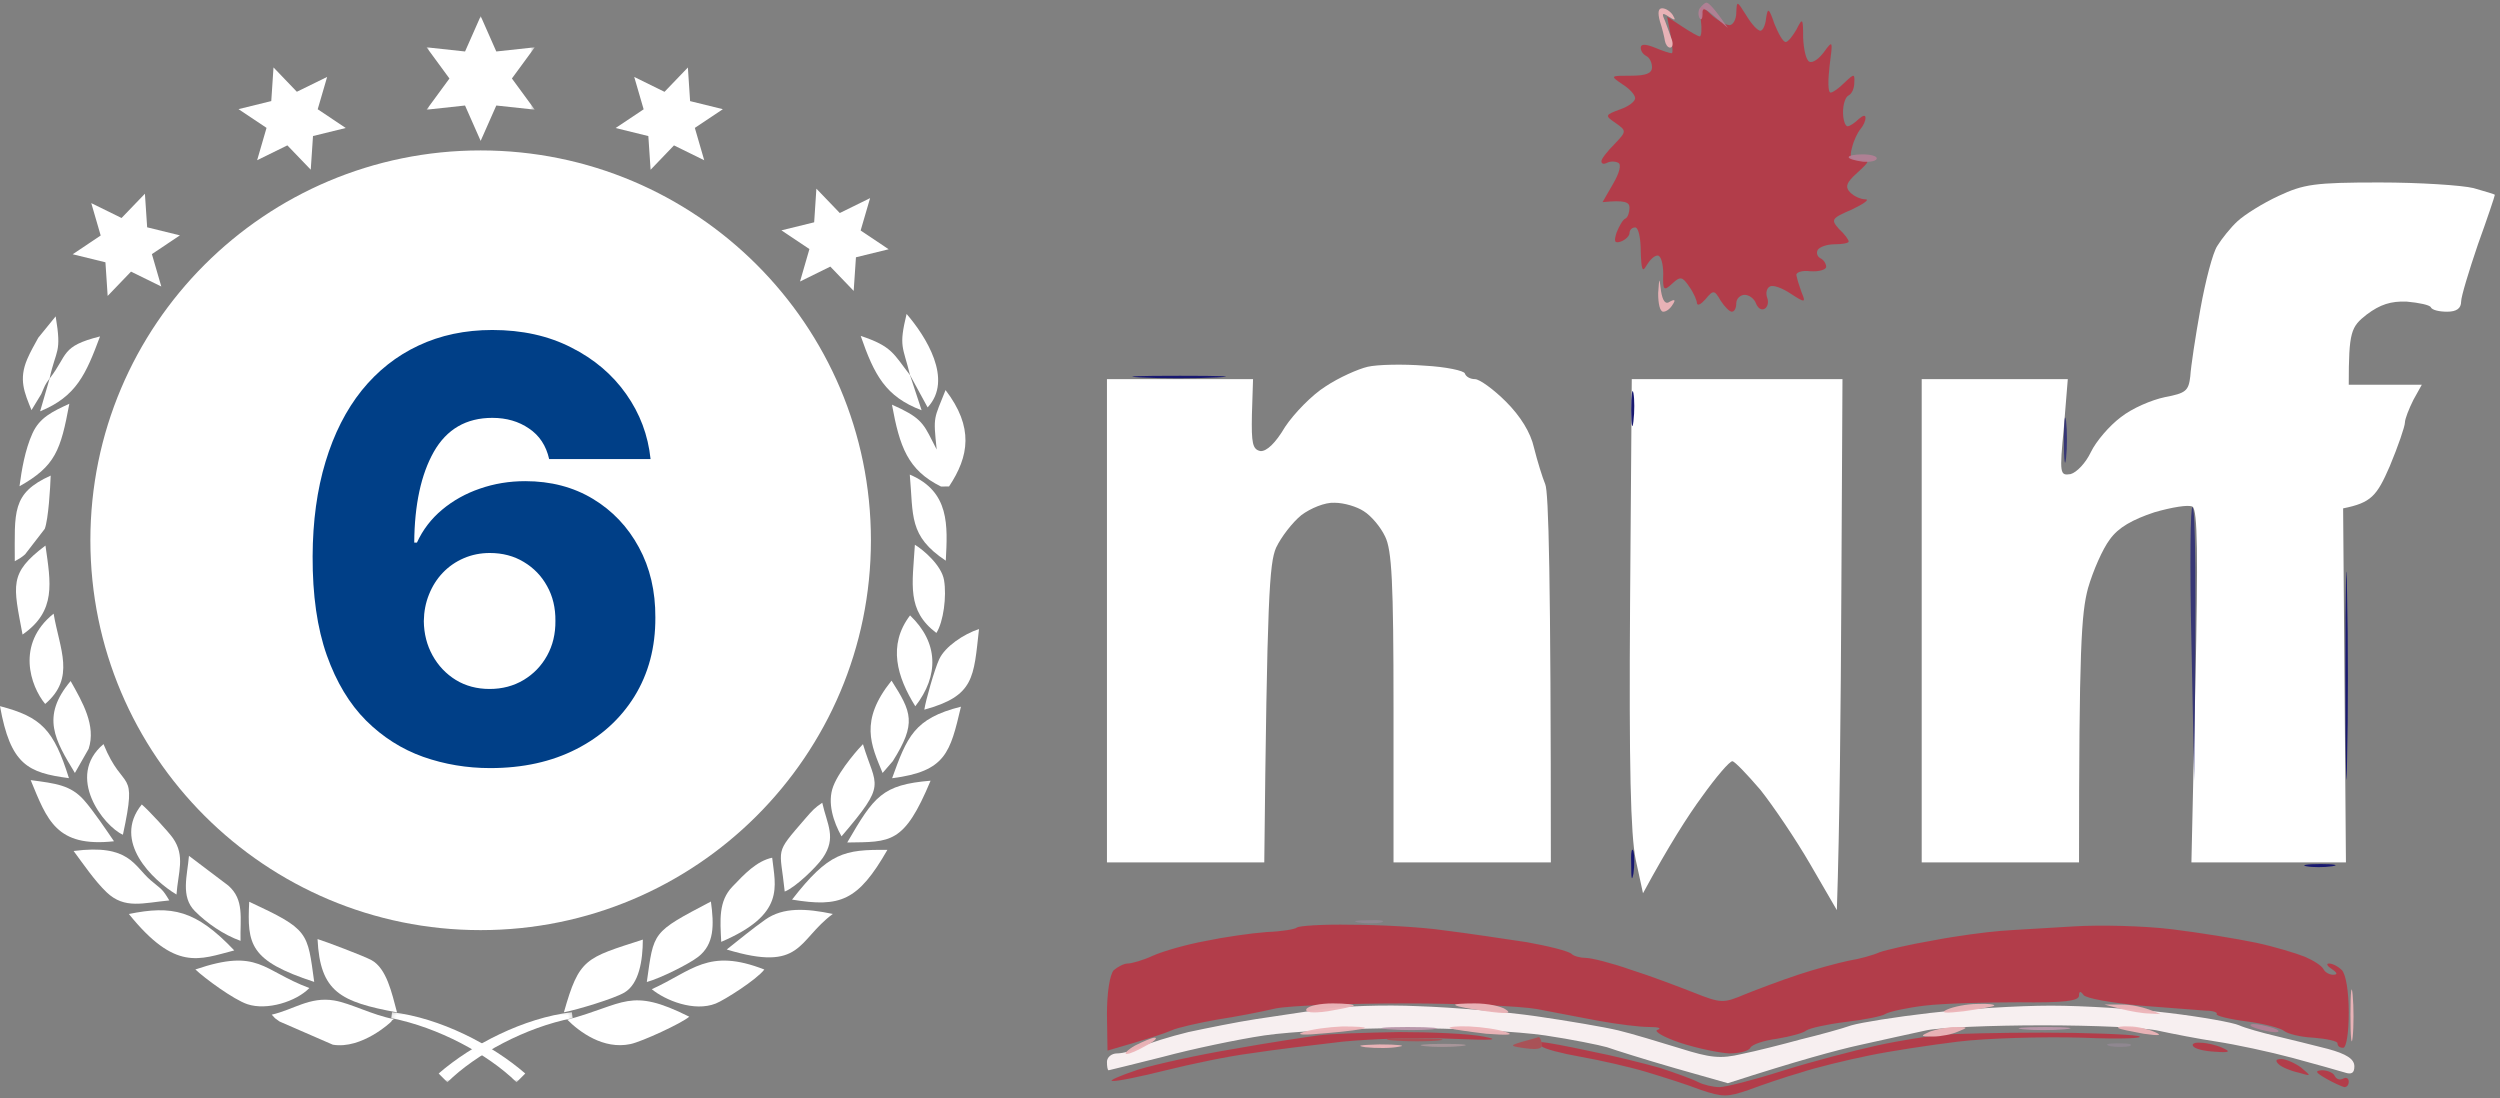 <svg width="469" height="206" viewBox="0 0 469 206" fill="none" xmlns="http://www.w3.org/2000/svg">
<rect x="0" y="0" width="469" height="206" fill="#808080" stroke="none"/>
<path fill-rule="evenodd" clip-rule="evenodd" d="M62.438 195.984C67.849 196.888 73.39 191.721 73.416 191.629C73.498 191.357 73.734 191.335 73.872 191.176C69.876 190.438 65.753 188.198 62.677 187.687C58.1 186.925 55.033 189.435 50.977 190.351C51.93 191.347 51.187 190.718 52.453 191.641L62.438 195.984Z" fill="white"/>
<path fill-rule="evenodd" clip-rule="evenodd" d="M69.739 180.149C68.401 179.392 60.982 176.592 59.571 176.168C60.046 186.102 63.87 187.956 74.48 189.924C73.491 186.206 72.527 181.728 69.739 180.149Z" fill="white"/>
<path fill-rule="evenodd" clip-rule="evenodd" d="M36.651 181.871C38.37 183.506 43.832 187.532 46.417 188.391C50.096 189.616 55.567 187.894 58.039 185.357C49.163 182.061 48.594 177.803 36.651 181.871Z" fill="white"/>
<path fill-rule="evenodd" clip-rule="evenodd" d="M24.174 171.466C32.905 182.275 37.322 180.011 43.948 178.299C36.7 170.665 32.256 169.828 24.174 171.466Z" fill="white"/>
<path fill-rule="evenodd" clip-rule="evenodd" d="M46.752 169.17C46.359 177.168 46.783 180.228 58.945 184.206C57.655 174.819 58.017 174.407 46.752 169.17Z" fill="white"/>
<path fill-rule="evenodd" clip-rule="evenodd" d="M13.809 159.646C15.545 161.972 17.753 165.249 20.013 167.402C23.386 170.612 26.863 169.377 31.76 168.922C30.422 166.667 30.381 166.947 28.3 165.17C25.083 162.421 24.317 158.281 13.809 159.646Z" fill="white"/>
<path fill-rule="evenodd" clip-rule="evenodd" d="M35.45 160.555C35.144 164.292 33.837 168.198 36.567 170.932C38.785 173.153 41.883 175.343 45.124 176.502C45.025 172.271 45.876 168.799 42.834 166.137L35.45 160.555Z" fill="white"/>
<path fill-rule="evenodd" clip-rule="evenodd" d="M5.755 146.35C8.851 153.812 10.512 159.004 21.384 157.822C20.092 155.927 17.507 152.083 15.766 150.116C13.263 147.288 10.478 146.974 5.755 146.35Z" fill="white"/>
<path fill-rule="evenodd" clip-rule="evenodd" d="M26.599 150.916C20.967 157.841 28.658 165.144 33.109 167.814C33.408 163.657 34.797 160.602 32.439 157.229C31.624 156.066 28 152.129 26.599 150.916Z" fill="white"/>
<path fill-rule="evenodd" clip-rule="evenodd" d="M12.934 145.98C10.069 136.877 7.776 134.505 0 132.475C1.97 143.467 5.232 144.969 12.934 145.98Z" fill="white"/>
<path fill-rule="evenodd" clip-rule="evenodd" d="M19.418 139.594C12.184 145.687 19.5 155.03 23.059 156.597C25.849 143.652 23.216 148.925 19.418 139.594Z" fill="white"/>
<path fill-rule="evenodd" clip-rule="evenodd" d="M13.252 127.765C7.602 134.453 10.346 138.88 14.05 145.01L16.632 140.476C18.05 136.117 15.48 131.724 13.252 127.765Z" fill="white"/>
<path fill-rule="evenodd" clip-rule="evenodd" d="M10.059 115.122C2.941 120.808 5.719 128.733 8.475 132.061C14.228 127.159 11.182 121.791 10.059 115.122Z" fill="white"/>
<path fill-rule="evenodd" clip-rule="evenodd" d="M4.229 119.043C10.616 114.611 9.509 109.34 8.53 102.348C1.603 107.549 2.495 109.731 4.229 119.043Z" fill="white"/>
<path fill-rule="evenodd" clip-rule="evenodd" d="M3.801 104.686C3.924 104.597 4.146 104.452 4.276 104.351C4.404 104.252 4.585 104.095 4.713 103.987L8.395 99.213C9.087 97.373 9.432 91.48 9.509 89.221C2.118 92.553 2.782 96.056 2.774 105.286L3.801 104.686Z" fill="white"/>
<path fill-rule="evenodd" clip-rule="evenodd" d="M3.658 91.222C10.407 87.434 11.384 84.463 13.009 75.742C9.833 77.215 7.444 78.312 6.091 81.3C4.695 84.374 4.051 88.213 3.658 91.222Z" fill="white"/>
<path fill-rule="evenodd" clip-rule="evenodd" d="M9.3 71.015C10.518 65.407 11.613 66.367 10.443 59.348L7.181 63.36C6.421 64.742 5.71 65.974 5.122 67.341C3.465 71.204 4.581 73.656 5.908 76.937L7.733 73.938C8.43 72.356 8.384 72.236 9.3 71.015Z" fill="white"/>
<path fill-rule="evenodd" clip-rule="evenodd" d="M9.306 71.019L7.526 77.165C14.326 74.371 16.113 70.233 18.767 63.11C11.336 64.974 12.8 66.522 9.306 71.019Z" fill="white"/>
<mask id="mask0_263_280" style="mask-type:luminance" maskUnits="userSpaceOnUse" x="73" y="189" width="27" height="14">
<path d="M73.166 189.295H99.091V203H73.166V189.295Z" fill="white"/>
</mask>
<g mask="url(#mask0_263_280)">
<path fill-rule="evenodd" clip-rule="evenodd" d="M73.549 189.889C82.56 190.95 92.284 195.967 98.539 201.392C97.992 201.94 97.447 202.485 96.902 203.03C91.534 197.744 82.213 192.729 73.397 191C73.448 190.631 73.496 190.26 73.549 189.889Z" fill="white"/>
</g>
<path fill-rule="evenodd" clip-rule="evenodd" d="M167.331 75.913C168.775 83.807 170.285 88.184 176.532 91.275L178.042 91.258C181.798 85.608 182.717 80.15 177.386 73.179C175.23 78.686 175.03 77.88 175.727 84.34L174.883 82.693C173.169 79.269 172.508 78.206 167.331 75.913Z" fill="white"/>
<path fill-rule="evenodd" clip-rule="evenodd" d="M105.79 189.904C108.447 189.393 115.29 187.303 117.149 186.196C119.9 184.556 120.585 180.175 120.595 176.267C109.829 179.751 108.669 179.731 105.79 189.904Z" fill="white"/>
<path fill-rule="evenodd" clip-rule="evenodd" d="M122.272 185.574C124.811 187.659 130.205 189.875 134.283 188.26C135.881 187.626 141.95 183.784 143.39 181.884C132.814 177.742 129.877 182.155 122.272 185.574Z" fill="white"/>
<path fill-rule="evenodd" clip-rule="evenodd" d="M121.343 184.225C123.887 183.521 129.201 180.883 130.973 179.509C134.026 177.138 133.97 173.536 133.367 169.126C122.208 174.992 122.683 174.715 121.343 184.225Z" fill="white"/>
<path fill-rule="evenodd" clip-rule="evenodd" d="M148.587 168.767C157.593 170.252 160.954 169.068 166.473 159.44C158.328 159.349 155.481 159.925 148.587 168.767Z" fill="white"/>
<path fill-rule="evenodd" clip-rule="evenodd" d="M135.302 176.69C147.409 171.516 145.444 166.295 144.86 160.906C141.93 161.538 139.657 163.973 137.397 166.336C134.776 169.075 135.097 172.564 135.302 176.69Z" fill="white"/>
<path fill-rule="evenodd" clip-rule="evenodd" d="M158.94 158.052C167.143 157.931 169.6 158.378 174.577 146.459C165.48 147.211 163.97 149.396 158.94 158.052Z" fill="white"/>
<path fill-rule="evenodd" clip-rule="evenodd" d="M147.213 167.256C149.212 166.491 153.159 162.684 154.362 160.929C156.974 157.112 155.173 154.717 154.254 150.597C152.887 151.511 152.482 151.935 151.001 153.647C145.173 160.401 146.343 158.816 147.213 167.256Z" fill="white"/>
<path fill-rule="evenodd" clip-rule="evenodd" d="M167.358 145.996C177.469 144.714 178.238 141.167 180.275 132.573C171.457 134.779 170.16 138.261 167.358 145.996Z" fill="white"/>
<path fill-rule="evenodd" clip-rule="evenodd" d="M157.87 156.898C166.521 146.775 164.354 147.781 161.892 139.604C161.475 139.988 157.559 144.27 156.317 147.508C155.145 150.566 156.363 154.219 157.87 156.898Z" fill="white"/>
<path fill-rule="evenodd" clip-rule="evenodd" d="M173.404 133.133C182.851 130.538 182.637 127.119 183.664 118.005C180.783 118.957 177.306 121.277 176.194 123.674C175.333 125.53 173.653 131.397 173.404 133.133Z" fill="white"/>
<path fill-rule="evenodd" clip-rule="evenodd" d="M167.485 142.799C171.984 135.653 171.032 133.608 167.253 127.688C161.163 135.264 163.427 139.769 165.573 145.008L167.485 142.799Z" fill="white"/>
<path fill-rule="evenodd" clip-rule="evenodd" d="M171.712 132.494C176.194 126.737 176.057 120.53 170.726 115.452C166.477 121.039 168.307 127.033 171.712 132.494Z" fill="white"/>
<path fill-rule="evenodd" clip-rule="evenodd" d="M175.667 118.744C177.003 116.632 177.613 111.865 177.104 108.841C176.636 106.059 173.261 103.182 171.633 102.193C171.175 109.668 170.054 114.507 175.667 118.744Z" fill="white"/>
<path fill-rule="evenodd" clip-rule="evenodd" d="M170.676 89.034C171.365 96.762 170.437 100.557 177.43 105.184C177.774 98.582 178.208 92.231 170.676 89.034Z" fill="white"/>
<path fill-rule="evenodd" clip-rule="evenodd" d="M170.723 70.374L174.022 76.428C178.897 71.215 173.641 63.029 170.077 58.897C168.565 65.115 169.397 64.956 170.723 70.374Z" fill="white"/>
<path fill-rule="evenodd" clip-rule="evenodd" d="M170.72 70.371C167.626 66.402 167.405 64.979 161.466 63.012C164.017 70.366 166.127 74.409 172.895 76.965L170.72 70.371Z" fill="white"/>
<path fill-rule="evenodd" clip-rule="evenodd" d="M106.423 191.295C108.682 193.555 113.184 196.957 118.288 195.865C120.442 195.406 127.825 191.997 129.308 190.734C118.074 185.101 117.268 188.407 106.423 191.295Z" fill="white"/>
<path fill-rule="evenodd" clip-rule="evenodd" d="M136.335 178.128C150.578 182.446 149.529 176.399 156.239 171.456C151.202 170.407 146.93 170.154 143.581 172.514C141.191 174.198 138.517 176.399 136.335 178.128Z" fill="white"/>
<mask id="mask1_263_280" style="mask-type:luminance" maskUnits="userSpaceOnUse" x="81" y="189" width="27" height="14">
<path d="M81.809 189.295H107.734V203H81.809V189.295Z" fill="white"/>
</mask>
<g mask="url(#mask1_263_280)">
<path fill-rule="evenodd" clip-rule="evenodd" d="M107.279 189.889C98.264 190.95 88.537 195.967 82.287 201.392C82.832 201.94 83.379 202.485 83.924 203.03C89.289 197.744 98.613 192.729 107.429 191C107.378 190.631 107.327 190.26 107.279 189.889Z" fill="white"/>
</g>
<path fill-rule="evenodd" clip-rule="evenodd" d="M163.385 101.354C163.385 141.746 130.605 174.49 90.17 174.49C49.734 174.49 16.956 141.746 16.956 101.354C16.956 60.961 49.734 28.22 90.17 28.22C130.605 28.22 163.385 60.964 163.385 101.354Z" fill="white"/>
<path fill-rule="evenodd" clip-rule="evenodd" d="M17.122 38.105L18.889 44.181L13.633 47.699L19.779 49.206L20.198 55.516L24.577 50.956L30.26 53.749L28.495 47.67L33.752 44.154L27.606 42.643L27.186 36.34L22.803 40.897L17.122 38.105Z" fill="white"/>
<path fill-rule="evenodd" clip-rule="evenodd" d="M51.31 12.649L50.89 18.962L44.744 20.474L50.001 23.989L48.238 30.058L53.909 27.271L58.297 31.835L58.719 25.52L64.863 24.011L59.602 20.495L61.372 14.429L55.689 17.214L51.31 12.649Z" fill="white"/>
<mask id="mask2_263_280" style="mask-type:luminance" maskUnits="userSpaceOnUse" x="79" y="3" width="22" height="24">
<path d="M79.954 3H100.324V26.948H79.954V3Z" fill="white"/>
</mask>
<g mask="url(#mask2_263_280)">
<path fill-rule="evenodd" clip-rule="evenodd" d="M90.177 3.022L87.245 9.658L80.025 8.877L84.315 14.729L80.028 20.576L87.24 19.795L90.172 26.433L93.106 19.795L100.32 20.571L96.033 14.724L100.32 8.877L93.104 9.656L90.177 3.022Z" fill="white"/>
</g>
<path fill-rule="evenodd" clip-rule="evenodd" d="M129.047 12.661L124.661 17.226L118.981 14.433L120.748 20.505L115.489 24.018L121.628 25.527L122.053 31.845L126.438 27.275L132.114 30.065L130.352 23.994L135.608 20.483L129.462 18.969L129.047 12.661Z" fill="white"/>
<path fill-rule="evenodd" clip-rule="evenodd" d="M163.228 37.168L157.545 39.963L153.154 35.394L152.739 41.704L146.596 43.213L151.847 46.726L150.085 52.812L155.768 50.013L160.151 54.575L160.576 48.267L166.715 46.762L161.456 43.24L163.228 37.168Z" fill="white"/>
<path d="M91.969 144.094C87.594 144.094 83.401 143.391 79.391 141.984C75.38 140.552 71.812 138.286 68.688 135.188C65.562 132.062 63.102 127.974 61.305 122.922C59.508 117.844 58.622 111.659 58.648 104.367C58.675 97.779 59.482 91.867 61.07 86.633C62.659 81.372 64.924 76.906 67.867 73.234C70.836 69.562 74.378 66.763 78.492 64.836C82.633 62.883 87.255 61.906 92.359 61.906C97.958 61.906 102.893 63 107.164 65.188C111.461 67.349 114.898 70.266 117.477 73.938C120.055 77.583 121.578 81.646 122.047 86.125H103.023C102.451 83.599 101.188 81.685 99.234 80.383C97.307 79.055 95.016 78.391 92.359 78.391C87.463 78.391 83.805 80.513 81.383 84.758C78.987 89.003 77.763 94.68 77.711 101.789H78.219C79.312 99.393 80.888 97.336 82.945 95.617C85.003 93.898 87.359 92.583 90.016 91.672C92.698 90.734 95.537 90.266 98.531 90.266C103.323 90.266 107.555 91.372 111.227 93.586C114.898 95.799 117.776 98.833 119.859 102.687C121.943 106.516 122.971 110.904 122.945 115.852C122.971 121.424 121.669 126.346 119.039 130.617C116.409 134.862 112.763 138.169 108.102 140.539C103.466 142.909 98.088 144.094 91.969 144.094ZM91.852 129.25C94.221 129.25 96.344 128.69 98.219 127.57C100.094 126.451 101.565 124.927 102.633 123C103.701 121.073 104.221 118.898 104.195 116.477C104.221 114.029 103.701 111.854 102.633 109.953C101.591 108.052 100.133 106.542 98.258 105.422C96.409 104.302 94.287 103.742 91.891 103.742C90.146 103.742 88.518 104.068 87.008 104.719C85.497 105.37 84.182 106.281 83.062 107.453C81.969 108.599 81.109 109.953 80.484 111.516C79.859 113.052 79.534 114.719 79.508 116.516C79.534 118.885 80.081 121.034 81.148 122.961C82.216 124.888 83.674 126.424 85.523 127.57C87.372 128.69 89.482 129.25 91.852 129.25Z" fill="#003F87"/>
<path d="M248.669 72.496C251.199 70.81 254.783 69.228 256.575 68.807C258.367 68.385 263.216 68.28 267.222 68.596C271.227 68.807 274.706 69.545 274.811 70.072C275.022 70.704 275.866 71.126 276.709 71.126C277.552 71.126 280.187 73.023 282.507 75.342C285.247 78.083 287.145 81.14 287.777 83.986C288.41 86.516 289.358 89.573 289.885 90.838C290.518 92.208 290.94 107.809 290.94 161.78H261.424V132.792C261.424 109.18 261.108 103.171 259.843 100.641C259 98.849 257.208 96.741 255.837 95.898C254.572 95.054 252.148 94.317 250.356 94.317C248.564 94.211 245.823 95.371 244.137 96.636C242.45 98.006 240.342 100.747 239.393 102.749C238.128 105.701 237.706 111.92 237.179 161.78H207.664V71.126H235.071L234.86 77.767C234.755 83.143 234.966 84.302 236.442 84.619C237.601 84.724 239.288 83.143 241.08 80.086C242.766 77.556 246.139 74.077 248.669 72.496Z" fill="white"/>
<path fill-rule="evenodd" clip-rule="evenodd" d="M320.982 2.713C322.141 3.768 323.723 4.716 324.461 4.716C325.093 4.716 325.725 3.662 325.725 2.397C325.831 0.078 325.831 0.078 327.623 2.924C328.572 4.505 329.731 5.77 330.258 5.77C330.68 5.77 331.207 4.716 331.312 3.451C331.629 1.343 331.839 1.449 332.893 4.505C333.631 6.297 334.475 7.879 335.002 7.879C335.423 7.879 336.267 6.825 337.005 5.56C338.164 3.241 338.269 3.346 338.269 7.141C338.375 9.249 338.797 11.252 339.429 11.568C340.061 11.884 341.221 11.041 342.17 9.776C343.856 7.457 343.856 7.562 343.224 12.411C342.908 15.152 342.908 17.366 343.435 17.366C343.856 17.366 345.016 16.522 346.07 15.468C347.862 13.782 347.967 13.782 347.862 15.574C347.862 16.522 347.44 17.576 346.808 17.893C346.175 18.209 345.754 19.579 345.754 21.055C345.754 22.531 346.175 23.69 346.597 23.69C347.019 23.69 347.967 23.058 348.705 22.32C349.443 21.688 349.97 21.477 349.97 22.109C349.97 22.742 349.549 23.585 349.022 24.218C348.494 24.85 347.757 26.326 347.44 27.696C346.913 29.488 347.229 30.015 348.916 30.015C350.919 30.015 350.814 30.226 348.389 32.44C346.386 34.232 346.07 35.075 347.124 36.129C347.862 36.867 349.127 37.394 349.97 37.394C350.814 37.394 349.654 38.237 347.44 39.291C343.54 40.978 343.435 41.189 345.016 42.981C346.07 43.929 346.808 44.984 346.808 45.3C346.808 45.616 345.648 45.827 344.173 45.827C342.697 45.827 341.326 46.354 341.01 46.881C340.694 47.408 340.905 48.146 341.537 48.462C342.17 48.779 342.591 49.516 342.591 50.043C342.591 50.571 341.326 50.992 339.64 50.887C338.059 50.676 336.899 51.097 337.005 51.625C337.11 52.257 337.532 53.627 337.953 54.787C338.797 56.79 338.691 56.895 335.95 55.103C334.369 54.049 332.683 53.417 332.05 53.733C331.418 54.049 331.207 54.998 331.523 55.841C331.839 56.684 331.629 57.633 330.996 57.949C330.364 58.266 329.731 57.739 329.415 56.895C329.099 56.052 328.15 55.314 327.307 55.314C326.463 55.314 325.725 56.052 325.725 56.895C325.725 57.739 325.409 58.476 324.882 58.476C324.461 58.476 323.512 57.528 322.774 56.368C321.614 54.365 321.404 54.365 319.928 56.157C319.085 57.106 318.452 57.422 318.347 56.895C318.347 56.368 317.714 54.892 316.871 53.733C315.606 51.835 315.184 51.835 313.708 53.206C312.127 54.681 311.916 54.471 312.022 51.414C312.022 49.516 311.6 47.935 310.968 47.935C310.335 47.935 309.492 48.779 308.86 49.833C308.122 51.203 307.911 50.571 307.805 47.197C307.805 44.667 307.384 42.665 306.751 42.665C306.119 42.665 305.697 43.192 305.697 43.719C305.697 44.246 304.959 44.984 304.116 45.3C302.851 45.721 302.746 45.3 303.273 43.613C303.8 42.348 304.432 41.189 304.959 40.978C305.381 40.767 305.697 39.819 305.697 38.975C305.697 37.921 304.854 37.499 300.637 37.921L302.64 34.443C303.8 32.44 304.221 30.858 303.589 30.542C302.956 30.226 302.113 30.226 301.481 30.542C300.848 30.858 300.427 30.753 300.427 30.226C300.427 29.804 301.481 28.434 302.851 27.064C305.17 24.639 305.17 24.534 303.062 23.058C301.059 21.688 301.059 21.582 303.905 20.528C305.486 20.001 306.751 19.052 306.751 18.42C306.751 17.787 305.697 16.628 304.327 15.784C302.008 14.203 302.113 14.203 305.908 14.203C308.754 14.203 309.914 13.782 309.914 12.622C309.914 11.779 309.492 10.83 308.86 10.514C308.227 10.198 307.805 9.565 307.805 8.933C307.805 8.23 308.684 8.23 310.441 8.933C311.916 9.565 313.287 9.987 313.603 9.987C313.919 9.987 313.814 8.406 312.76 3.135L315.5 4.927C317.082 5.981 318.557 6.825 318.874 6.825C319.19 6.825 319.295 5.454 319.084 3.768C318.874 0.711 318.874 0.711 320.982 2.713V2.713ZM253.413 173.481C258.683 173.481 266.589 173.902 270.911 174.535C275.233 175.062 282.19 176.116 286.407 176.749C290.518 177.486 294.313 178.435 294.84 178.962C295.261 179.384 296.526 179.7 297.475 179.7C298.529 179.7 302.324 180.649 305.908 181.914C309.597 183.073 314.868 185.076 317.82 186.236C322.879 188.239 323.301 188.239 327.307 186.552C329.626 185.603 334.158 183.917 337.321 182.862C340.483 181.808 344.805 180.649 346.808 180.227C348.811 179.911 351.446 179.173 352.606 178.646C353.765 178.224 358.298 177.17 362.62 176.432C366.942 175.589 372.634 174.851 375.269 174.64C377.904 174.43 384.018 174.113 388.973 173.797C393.927 173.481 402.255 173.692 407.42 174.324C412.585 174.957 419.753 176.116 423.232 176.854C426.71 177.592 430.821 178.857 432.402 179.489C434.089 180.227 435.565 181.176 435.881 181.808C436.197 182.441 437.04 182.862 437.673 182.862C438.587 182.862 438.516 182.511 437.462 181.808C436.619 181.281 436.303 180.754 436.935 180.754C437.568 180.754 438.622 181.281 439.36 182.019C440.097 182.862 440.624 186.025 440.624 189.925C440.624 193.615 440.203 196.566 439.57 196.566C438.938 196.566 438.516 196.25 438.516 195.723C438.516 195.301 436.513 194.879 433.984 194.669C431.559 194.563 429.135 193.931 428.502 193.404C427.87 192.877 424.707 192.033 421.44 191.612C418.172 191.19 415.642 190.558 415.853 190.241C416.064 189.925 415.115 189.609 413.955 189.609C412.69 189.503 407.103 189.082 401.622 188.66C396.141 188.133 391.292 187.29 390.87 186.657C390.308 185.884 390.027 185.919 390.027 186.763C390.027 187.817 387.075 188.133 378.642 188.028C372.423 188.028 364.517 188.239 361.038 188.66C357.56 189.082 354.292 189.82 353.66 190.241C353.027 190.663 349.759 191.295 346.281 191.717C342.802 192.139 339.534 192.877 338.902 193.298C338.269 193.825 335.845 194.458 333.315 194.879C330.891 195.196 328.677 195.934 328.361 196.566C328.045 197.199 326.253 197.62 324.355 197.62C322.563 197.515 318.347 196.671 315.184 195.617C312.022 194.563 310.124 193.404 310.968 193.193C311.811 192.877 311.073 192.666 309.387 192.666C307.595 192.666 303.378 192.139 299.9 191.506C296.421 190.874 291.15 189.82 288.304 189.293C285.353 188.766 274.284 188.238 263.532 188.238C252.78 188.238 241.923 188.66 239.288 189.187C236.652 189.82 231.698 190.768 228.219 191.295C224.741 191.928 220.946 192.771 219.786 193.298C218.627 193.825 215.465 194.879 207.769 197.093L207.664 190.241C207.664 186.236 208.191 182.862 208.929 182.019C209.667 181.387 210.826 180.754 211.564 180.754C212.302 180.754 214.516 180.122 216.308 179.278C218.205 178.435 222.633 177.17 226.111 176.538C229.59 175.8 234.755 175.062 237.601 174.851C240.447 174.746 242.977 174.324 243.293 174.008C243.61 173.692 248.142 173.375 253.413 173.481V173.481ZM262.478 193.615C268.592 193.615 275.655 193.931 278.29 194.458C281.663 195.09 280.082 195.196 272.492 194.879C266.695 194.563 257.419 194.879 251.937 195.407C246.456 196.039 238.55 196.988 234.544 197.62C230.433 198.147 223.37 199.623 218.732 200.783C214.094 201.942 209.561 202.891 208.718 202.785C207.875 202.785 209.983 201.837 213.462 200.677C216.94 199.623 225.057 197.831 231.487 196.777C237.917 195.617 244.98 194.563 247.299 194.247C249.513 193.931 256.364 193.72 262.478 193.615V193.615ZM383.175 193.72C391.292 193.72 399.408 194.036 401.095 194.352C402.782 194.774 398.038 194.985 390.554 194.669C383.07 194.458 372.528 194.774 367.363 195.407C362.198 196.039 354.503 197.199 350.497 198.042C346.386 198.885 340.694 200.255 337.848 201.204C334.896 202.047 330.574 203.523 328.045 204.472C324.039 205.842 323.196 205.842 319.084 204.472C316.66 203.523 312.022 202.047 308.86 201.099C305.697 200.15 300.11 198.885 296.526 198.253C292.942 197.62 289.675 196.777 289.148 196.25C288.726 195.828 288.726 195.512 289.358 195.512C289.885 195.512 293.996 196.25 298.318 197.199C302.64 198.042 308.543 199.518 311.495 200.361C314.341 201.31 317.609 202.469 318.557 202.996C319.612 203.523 321.404 203.945 322.563 203.945C323.723 203.945 329.099 202.575 334.369 200.888C339.745 199.201 347.757 197.093 352.078 196.144C356.4 195.196 361.882 194.352 364.201 194.142C366.52 193.931 375.058 193.72 383.175 193.72ZM412.796 195.617C413.955 195.617 415.747 196.039 416.907 196.566C418.593 197.304 418.277 197.515 415.536 197.304C413.534 197.199 411.742 196.777 411.425 196.25C411.109 195.828 411.742 195.512 412.796 195.617ZM427.975 198.674C428.818 198.674 430.505 199.412 431.664 200.255C433.667 201.942 433.667 201.942 431.137 201.204C429.662 200.888 427.975 200.15 427.448 199.623C426.816 198.991 426.921 198.674 427.975 198.674ZM435.565 200.783C436.619 200.783 437.673 201.204 437.989 201.837C438.305 202.469 438.938 202.68 439.57 202.364C440.097 202.047 440.624 202.258 440.624 202.891C440.624 203.523 440.308 203.945 439.781 203.945C439.36 203.839 437.884 203.207 436.408 202.364C434.405 201.204 434.194 200.888 435.565 200.783Z" fill="#B33D4A" fill-opacity="0.99"/>
<path d="M228.219 70.809C224.214 71.02 217.783 71.02 213.989 70.809C210.194 70.599 213.567 70.493 221.368 70.493C229.168 70.493 232.225 70.599 228.219 70.809Z" fill="#181870" fill-opacity="0.99"/>
<path d="M235.598 191.19C239.077 190.663 244.769 189.82 248.248 189.293C251.726 188.766 259.738 188.45 266.168 188.766C272.598 188.977 282.507 189.82 288.304 190.663C294.102 191.507 300.954 192.666 303.589 193.299C306.181 193.921 311.222 195.461 314.998 196.615L315.184 196.672C320.876 198.464 322.774 198.675 326.78 197.726C329.415 197.199 334.369 195.934 337.848 194.985C341.326 194.142 345.543 192.982 347.335 192.35C349.127 191.823 355.662 190.769 362.093 190.031C368.523 189.293 378.642 188.66 384.756 188.66C390.87 188.66 400.779 189.293 406.893 190.031C413.007 190.769 418.91 191.823 420.069 192.35C421.229 192.877 424.286 193.72 426.921 194.353C429.556 194.985 433.878 196.039 436.724 196.777C440.203 197.726 441.679 198.675 441.679 200.045C441.679 201.31 441.152 201.626 439.887 201.204C438.832 200.888 434.405 199.623 430.083 198.464C425.761 197.304 419.331 195.934 415.853 195.407C412.374 194.88 407.525 193.931 405.101 193.404C402.571 192.771 392.767 192.35 383.175 192.35C373.582 192.35 363.779 192.771 361.355 193.299C358.825 193.826 353.238 195.091 348.916 196.039C344.594 196.988 337.215 198.991 324.144 203.207L314.13 200.361C308.649 198.78 302.956 196.988 301.481 196.461C300.005 196.039 294.84 194.985 289.885 194.247C284.931 193.509 273.125 192.877 263.532 192.877C253.94 192.877 242.134 193.509 237.179 194.247C232.225 194.985 223.687 196.777 218.205 198.253L218.205 198.253C212.724 199.623 208.086 200.783 207.98 200.783C207.769 200.783 207.664 200.045 207.664 199.202C207.664 198.358 208.507 197.62 209.561 197.62C210.616 197.62 212.618 197.093 214.094 196.355C215.465 195.723 219.47 194.458 222.949 193.615C226.427 192.877 232.12 191.717 235.598 191.19Z" fill="#F8F0F1" fill-opacity="0.99"/>
<path d="M269.857 195.196C267.854 195.407 264.059 195.407 261.424 195.196C258.789 194.985 260.475 194.774 265.113 194.774C269.751 194.774 271.86 194.985 269.857 195.196Z" fill="#AA5257" fill-opacity="0.99"/>
<path d="M286.301 196.672C283.139 196.25 283.139 196.144 285.669 195.407C287.144 194.985 288.409 194.669 288.62 194.563C288.831 194.458 289.147 195.09 289.253 195.828C289.463 196.672 288.62 196.988 286.301 196.672Z" fill="#AA5257" fill-opacity="0.99"/>
<path d="M268.803 193.088C266.8 193.298 263.005 193.298 260.37 193.088C257.735 192.877 259.421 192.666 264.06 192.666C268.698 192.666 270.806 192.877 268.803 193.088Z" fill="#BA97AB" fill-opacity="0.99"/>
<path d="M387.392 193.088C385.073 193.298 381.489 193.298 379.486 193.088C377.483 192.877 379.38 192.666 383.702 192.666C388.024 192.666 389.711 192.877 387.392 193.088Z" fill="#BA97AB" fill-opacity="0.99"/>
<path d="M312.338 7.668C312.233 6.93 311.811 5.243 311.389 3.978C310.968 2.397 311.073 1.554 311.811 1.554C312.549 1.554 313.392 2.186 313.814 2.819C314.446 3.873 314.236 3.873 313.076 3.135C311.811 2.292 311.706 2.502 312.338 3.873C312.76 4.927 313.287 6.508 313.603 7.351C313.919 8.195 313.814 8.933 313.287 8.933C312.865 8.933 312.444 8.3 312.338 7.668Z" fill="#ECB4B8" fill-opacity="0.96"/>
<path d="M312.022 58.476C311.389 58.476 311.073 56.895 311.073 55.103V54.998C311.284 51.941 311.284 51.941 311.6 54.576C311.916 56.473 312.444 57.211 313.287 56.579C314.2 56.087 314.376 56.263 313.814 57.106C313.392 57.844 312.654 58.476 312.022 58.476Z" fill="#ECB4B8" fill-opacity="0.96"/>
<path d="M441.362 194.563C441.152 196.566 440.941 194.668 440.941 190.347C440.941 186.025 441.152 184.338 441.362 186.657C441.573 188.976 441.573 192.56 441.362 194.563Z" fill="#ECB4B8" fill-opacity="0.96"/>
<path d="M249.091 189.714C246.139 190.136 244.769 189.925 245.085 189.292C245.507 188.66 247.721 188.238 250.04 188.238C252.464 188.238 254.151 188.449 253.94 188.66C253.729 188.871 251.515 189.292 249.091 189.714Z" fill="#ECB4B8" fill-opacity="0.96"/>
<path d="M278.817 189.714C275.971 189.292 273.336 188.871 273.019 188.555C272.703 188.344 274.39 188.238 276.709 188.238C279.028 188.238 281.663 188.765 282.507 189.398C283.666 190.136 282.612 190.241 278.817 189.714Z" fill="#ECB4B8" fill-opacity="0.96"/>
<path d="M368.417 189.714C364.904 190.136 363.849 190.03 365.255 189.398C366.414 188.871 368.944 188.344 370.947 188.344C372.95 188.238 374.32 188.449 374.11 188.66C373.899 188.871 371.369 189.292 368.417 189.714Z" fill="#ECB4B8" fill-opacity="0.96"/>
<path d="M403.203 190.136C402.044 190.136 399.619 189.714 397.933 189.292L394.77 188.449H397.933C399.619 188.449 402.044 188.765 405.311 190.241L403.203 190.136Z" fill="#ECB4B8" fill-opacity="0.96"/>
<path d="M248.775 193.825C244.453 194.247 242.872 194.141 244.558 193.614C246.034 193.087 249.302 192.666 251.832 192.56C254.362 192.56 256.259 192.666 256.048 192.876C255.837 193.087 252.57 193.509 248.775 193.825Z" fill="#ECB4B8" fill-opacity="0.96"/>
<path d="M278.817 193.931C275.339 193.509 272.282 193.087 271.965 192.876C271.649 192.666 273.336 192.455 275.655 192.56C277.974 192.666 281.031 193.087 282.507 193.614C284.193 194.141 282.928 194.247 278.817 193.931Z" fill="#ECB4B8" fill-opacity="0.96"/>
<path d="M362.62 194.458C360.195 194.458 360.195 194.352 362.093 193.509C363.252 193.087 365.36 192.666 366.836 192.666C369.261 192.666 369.261 192.771 367.363 193.509C366.204 194.036 364.095 194.458 362.62 194.458Z" fill="#ECB4B8" fill-opacity="0.96"/>
<path d="M402.149 193.931C399.83 193.509 397.722 193.087 397.406 192.876C397.089 192.666 398.038 192.455 399.514 192.56C400.99 192.56 403.098 193.087 404.257 193.614C405.733 194.247 405.101 194.352 402.149 193.931Z" fill="#ECB4B8" fill-opacity="0.96"/>
<path d="M211.353 197.725C210.826 197.725 211.459 196.987 212.935 196.144C214.41 195.406 216.097 194.668 216.624 194.668C217.257 194.668 216.519 195.406 215.043 196.144C213.567 196.987 211.986 197.725 211.353 197.725Z" fill="#ECB4B8" fill-opacity="0.96"/>
<path d="M262.478 196.355C261.003 196.671 258.156 196.671 256.154 196.46C254.151 196.144 255.31 196.039 258.789 195.933C262.267 195.933 263.954 196.144 262.478 196.355Z" fill="#ECB4B8" fill-opacity="0.96"/>
<path d="M318.874 3.452C318.558 2.924 318.558 2.081 318.874 1.554C319.296 1.027 319.823 0.5 320.139 0.5C320.56 0.5 321.615 1.554 324.144 5.244L321.72 3.135C319.823 1.449 319.296 1.343 319.401 2.608C319.401 3.452 319.19 3.873 318.874 3.452Z" fill="#B68197" fill-opacity="0.88"/>
<path d="M349.443 30.332C347.968 30.121 346.808 29.805 346.808 29.488C346.808 29.172 347.968 28.961 349.443 28.961C350.919 28.961 352.079 29.277 352.079 29.699C352.079 30.226 350.814 30.437 349.443 30.332Z" fill="#B68197" fill-opacity="0.88"/>
<path d="M425.129 193.404C423.653 193.088 422.283 192.666 422.178 192.35C422.072 192.034 423.126 192.034 424.497 192.35C425.972 192.666 427.343 193.088 427.448 193.404C427.554 193.72 426.499 193.72 425.129 193.404Z" fill="#B68197" fill-opacity="0.88"/>
<path d="M274.073 196.25C272.071 196.461 269.014 196.461 267.222 196.25C265.43 196.039 267.116 195.828 270.911 195.828C274.706 195.828 276.076 196.039 274.073 196.25Z" fill="#E8B9C4" fill-opacity="0.38"/>
<path d="M259.105 173.059C258.156 173.27 256.259 173.27 254.889 173.059C253.518 172.849 254.361 172.638 256.681 172.638C259 172.532 260.054 172.743 259.105 173.059Z" fill="#B69AB7" fill-opacity="0.29"/>
<path d="M399.514 196.25C398.67 196.461 396.984 196.461 395.824 196.25C394.665 195.934 395.403 195.723 397.406 195.723C399.408 195.723 400.357 195.934 399.514 196.25Z" fill="#B69AB7" fill-opacity="0.29"/>
<path d="M419.753 41.505C421.123 40.24 424.497 38.132 427.448 36.761C432.192 34.548 434.194 34.231 446.422 34.231C453.906 34.231 461.918 34.758 464.026 35.286C466.24 35.918 468.032 36.445 468.032 36.55C468.032 36.761 466.661 40.872 464.869 45.827C463.183 50.781 461.707 55.63 461.707 56.579C461.707 57.844 460.864 58.476 459.072 58.476C457.596 58.476 456.226 58.16 456.015 57.633C455.804 57.211 453.801 56.79 451.482 56.579C448.53 56.473 446.528 57.106 443.998 59.003C441.046 61.322 440.625 62.166 440.625 72.18H454.328L452.747 75.026C451.904 76.713 451.166 78.61 451.166 79.242C451.166 79.98 449.901 83.67 448.32 87.465C445.895 93.051 444.841 94.316 439.57 95.37L440.097 161.78H411.109L411.847 128.786C412.374 104.014 412.269 95.687 411.32 95.054C410.582 94.632 407.42 95.16 404.152 96.108C400.041 97.479 397.406 98.954 395.824 101.168C394.454 102.96 392.662 107.071 391.713 110.339C390.448 115.082 390.027 121.513 390.027 161.78H360.511V71.126H387.919L387.181 80.191C386.337 88.94 386.443 89.257 388.446 88.94C389.605 88.624 391.292 86.832 392.24 84.829C393.189 82.826 395.719 79.875 397.827 78.294C399.936 76.607 403.625 75.026 406.155 74.499C410.055 73.761 410.582 73.339 410.898 70.599C411.004 68.807 411.847 63.22 412.796 57.949C413.744 52.678 415.115 47.408 415.958 46.143C416.801 44.773 418.488 42.664 419.753 41.505Z" fill="white"/>
<path d="M306.857 161.253C305.908 156.615 305.592 143.86 305.803 113.08L306.119 71.126H345.648L345.438 110.866C345.332 132.792 345.121 155.244 344.594 170.74L339.64 162.202C336.899 157.458 332.683 151.239 330.258 148.182C327.728 145.23 325.409 142.806 324.988 142.806C324.461 142.806 321.931 145.757 319.295 149.447C316.66 153.031 313.076 158.618 308.227 167.578L306.857 161.253Z" fill="white"/>
<path d="M306.435 79.032C306.225 80.824 306.014 79.876 306.014 76.924C306.014 74.078 306.225 72.602 306.435 73.762C306.646 74.921 306.646 77.24 306.435 79.032Z" fill="#181870" fill-opacity="0.99"/>
<path d="M440.309 142.806C440.203 151.239 439.992 143.861 439.992 126.468C439.992 109.075 440.203 102.223 440.309 111.183C440.519 120.143 440.519 134.373 440.309 142.806Z" fill="#181870" fill-opacity="0.99"/>
<path d="M306.435 163.889C306.119 165.47 306.014 164.838 306.014 162.308C305.908 159.989 306.119 158.829 306.435 159.672C306.646 160.516 306.646 162.413 306.435 163.889Z" fill="#181870" fill-opacity="0.99"/>
<path d="M437.462 162.518C435.987 162.729 433.878 162.729 432.719 162.518C431.559 162.308 432.719 162.097 435.354 162.097C437.99 162.097 438.938 162.308 437.462 162.518Z" fill="#181870" fill-opacity="0.99"/>
<path d="M387.602 85.884C387.391 87.887 387.181 86.516 387.181 82.722C387.181 78.927 387.391 77.24 387.602 79.032C387.813 80.824 387.813 83.881 387.602 85.884Z" fill="#171770" fill-opacity="0.69"/>
<path d="M411.636 146.496L411.109 120.459C410.793 106.123 410.898 94.739 411.32 95.16C411.847 95.582 412.058 107.283 411.636 146.496Z" fill="#171770" fill-opacity="0.69"/>
</svg>
